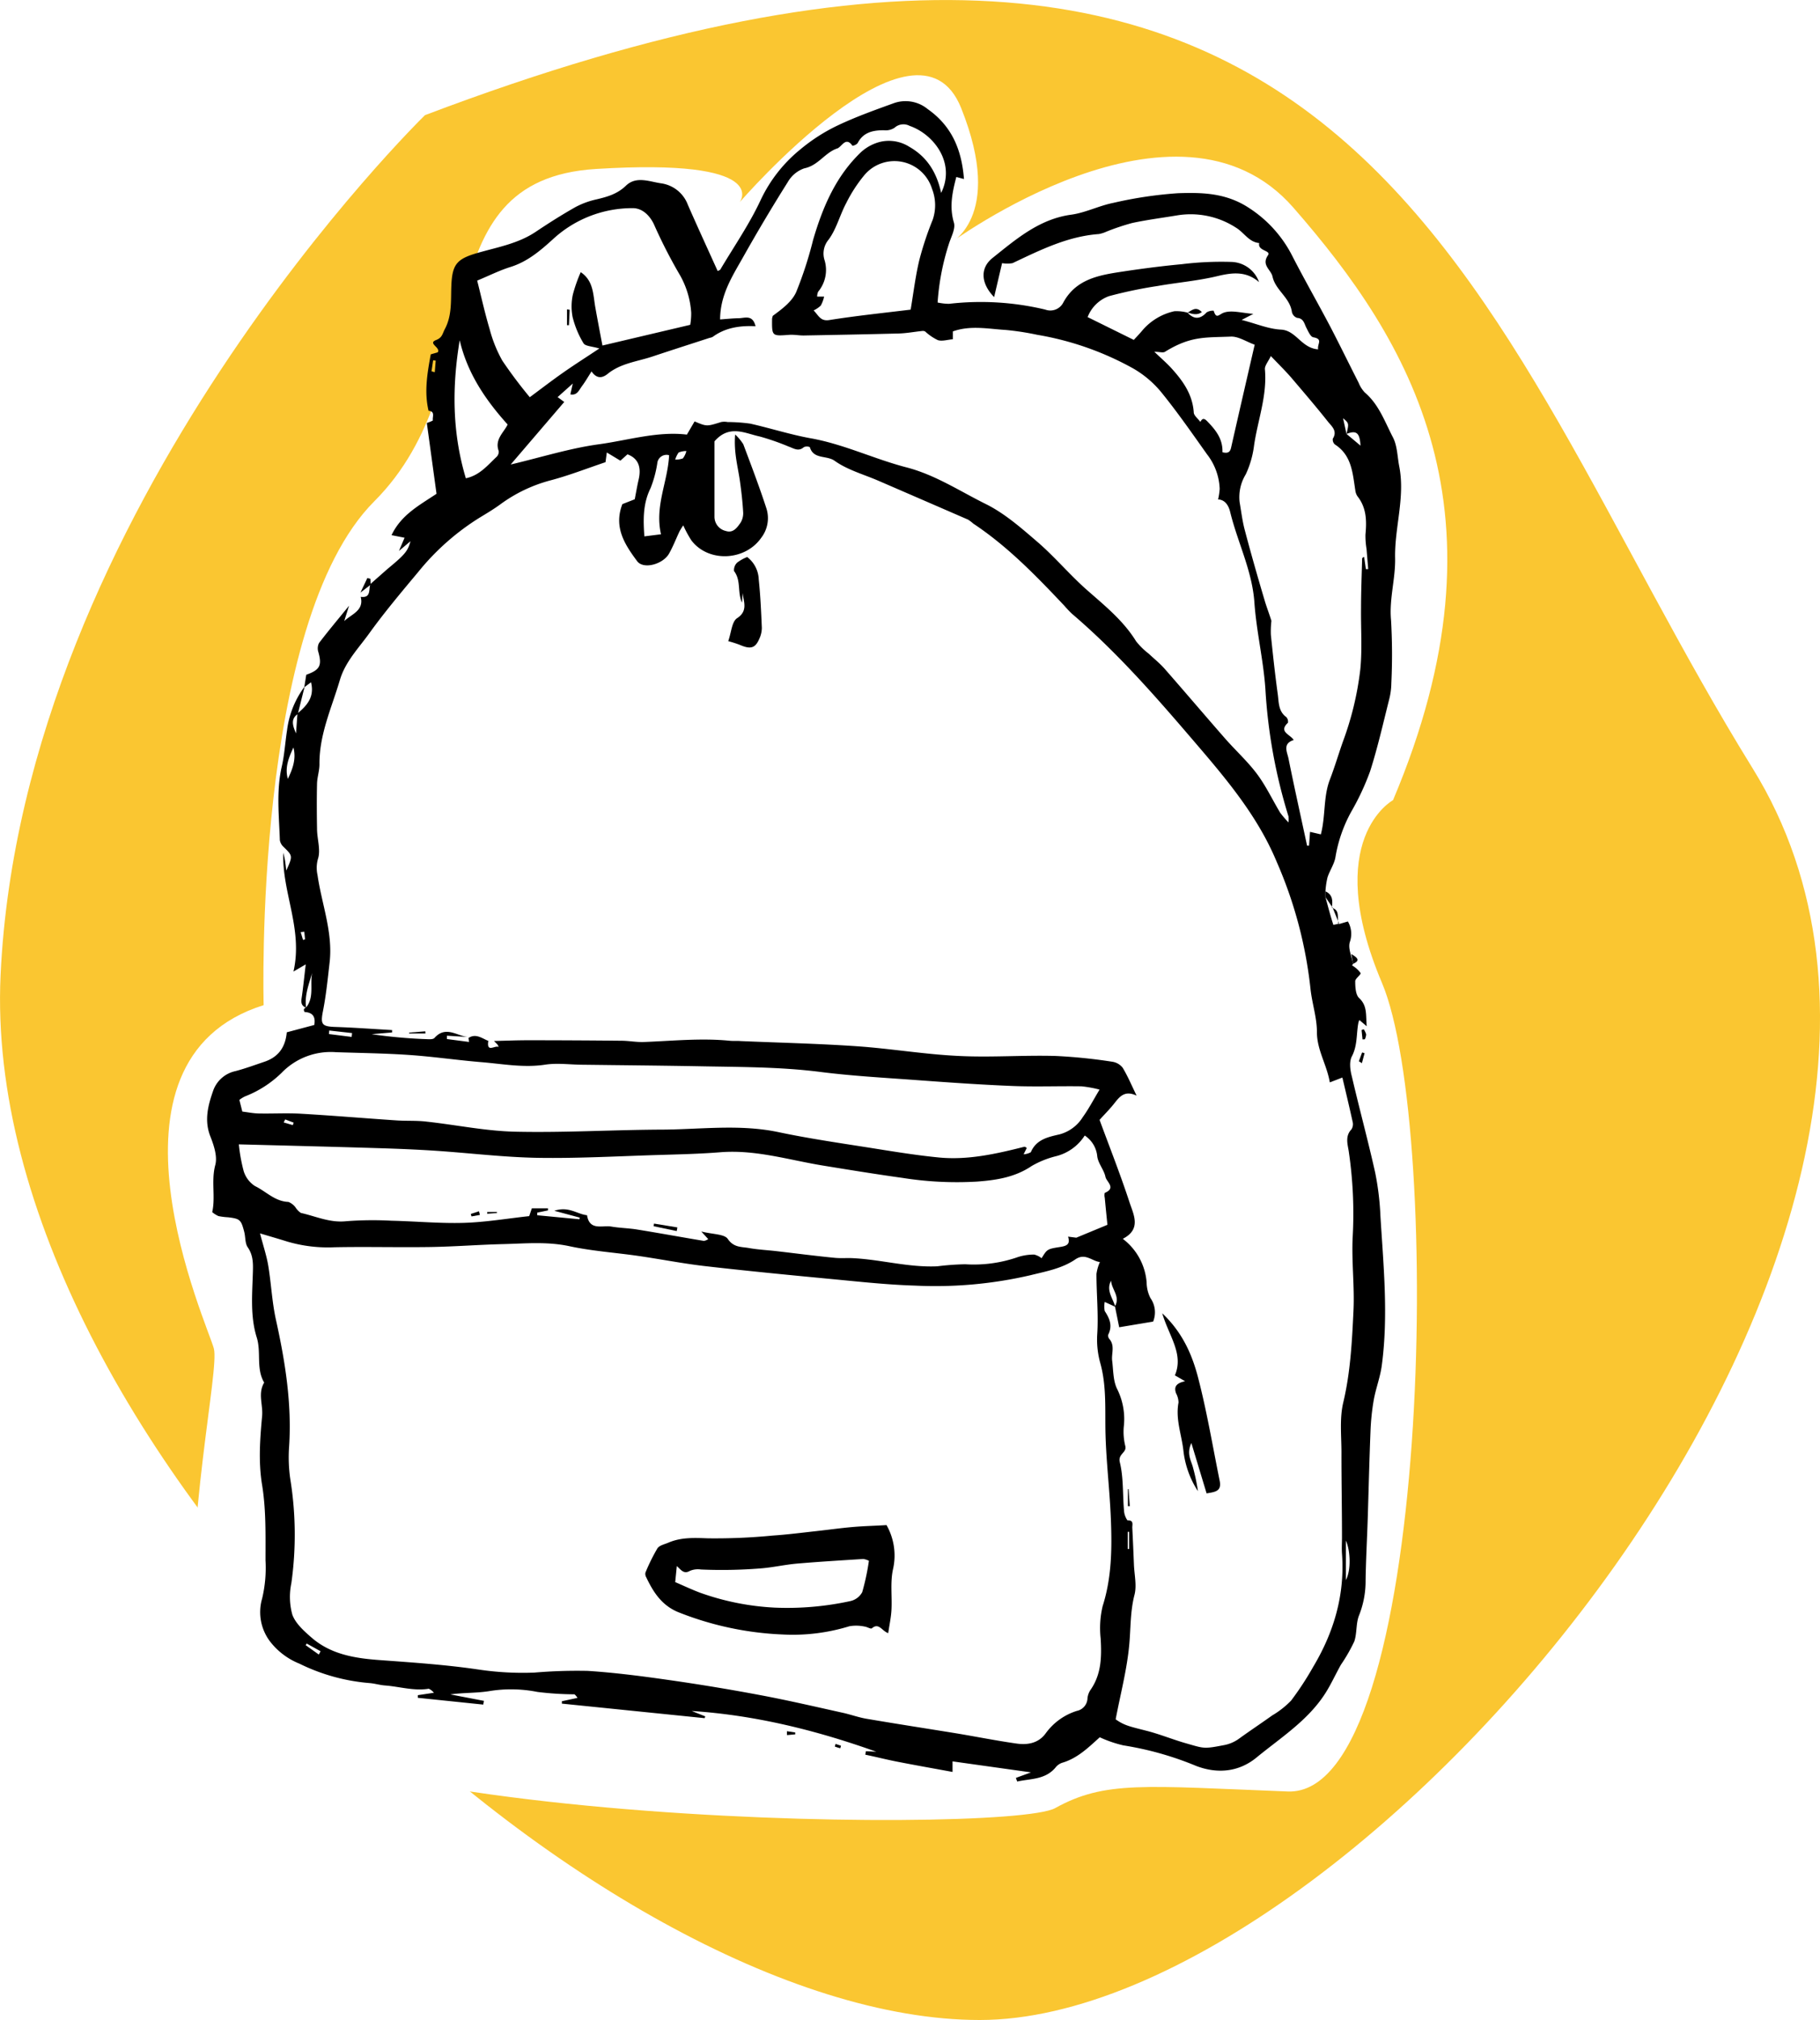 <svg xmlns="http://www.w3.org/2000/svg" id="eaa5c22f-57ee-439a-bee6-f5549c10e474" data-name="Calque 1" viewBox="0 0 375.45 416.6"><defs><style>.\31 89b933b-5f06-4af3-a4c3-41f8723857d8{fill:#fac631;}.\34 521bc0f-84f2-4586-9778-0a2373f865c9{fill:#fff;}</style></defs><title>niveau-college</title><path class="189b933b-5f06-4af3-a4c3-41f8723857d8" d="M92.9,28.38S9.84,109.19,5.35,205.72s123.47,215.51,202,215.51S425.14,257.35,366.77,163.07,288.2-45.7,92.9,28.38Z" transform="translate(-5.23 -4.63)"></path><path class="4521bc0f-84f2-4586-9778-0a2373f865c9" d="M59.62,211.93S57.34,133.13,82.46,108s9.14-66.24,45.68-68.52,29.69,6.85,29.69,6.85,36.54-42.25,45.68-19.41S200.92,55,200.92,55s47.14-35,71.12-7.55,45.68,62.81,20.56,122.2c0,0-14.85,8-2.28,37.69S300.59,375.24,270.9,374.1s-37.69-2.28-48,3.43S45.92,381,44.78,349s5.71-61.67,4.57-66.24S23.08,223.35,59.62,211.93Z" transform="translate(-5.23 -4.63)"></path><path d="M68,146.37l0.41-2.58c2.83-1,3.27-1.92,2.49-4.7a2.42,2.42,0,0,1,.14-1.84c1.84-2.42,3.81-4.76,6.2-7.7l-1,3.17c1.53-1.45,4.13-2.17,3.4-5,2.21,0.3,1.6-1.56,2-2.64l3.48-3.07c3.63-3,4.23-3.69,4.79-5.76l-2.38,2,1.16-2.72L86,115c2-4.2,5.67-6.12,9.28-8.53l-2-14.61a6.89,6.89,0,0,0,1.25-.51c-0.15-.71.55-1.88-0.89-2-0.93-3.9-.26-7.75.45-11.64l1.43-.41c0.7-1-2.14-1.84-.33-2.54,1.3-.5,1.32-1.34,1.79-2.23,1.5-2.79,1.24-5.8,1.35-8.79,0.17-4.65,1.1-5.72,5.6-7,4-1.14,8.23-1.89,11.83-4.31,2.67-1.79,5.39-3.51,8.18-5.09a17,17,0,0,1,4.38-1.6c2.19-.52,4.23-1.09,6-2.78,2.16-2.12,4.93-.84,7.37-0.51a6.91,6.91,0,0,1,5.45,4.45c2,4.56,4.08,9.07,6.13,13.61a1.33,1.33,0,0,0,.55-0.28c2.82-4.75,6-9.35,8.32-14.33a29.77,29.77,0,0,1,8.16-10.43,36.66,36.66,0,0,1,7.57-4.89c3.81-1.82,7.82-3.25,11.8-4.69a7.2,7.2,0,0,1,6.95,1.25c5,3.52,7,8.42,7.47,14.41l-1.58-.42c-0.82,3.14-1.47,6.14-.5,9.41,0.38,1.28-.61,3-1.06,4.48a50.05,50.05,0,0,0-2.3,12,12,12,0,0,0,2.35.27,57.17,57.17,0,0,1,19.86,1.19,3,3,0,0,0,3.71-1.44c2.7-5,7.64-5.7,12.51-6.44,4-.6,7.94-1.11,11.93-1.48a66.7,66.7,0,0,1,10.27-.47,6.24,6.24,0,0,1,5.68,4.16c-2.6-2.25-5.36-2-8.44-1.27-4.09,1-8.32,1.34-12.47,2.07A90.46,90.46,0,0,0,234,65.71a7.37,7.37,0,0,0-4.4,4.32l9.52,4.7c0.49-.53,1.09-1.15,1.64-1.8a12.06,12.06,0,0,1,6.72-4.11,8.61,8.61,0,0,1,2.73.29l-0.06-.06c1.32,1.45,2.61,1.52,4,0a2.57,2.57,0,0,1,1.45-.34c0.57,1.87,1.08.72,2.19,0.37,1.61-.51,3.57.1,6,0.28l-2.42,1.25c3,0.77,5.52,1.87,8.13,2,3.14,0.17,4.18,3.82,7.65,4.07-0.23-1.12,1.11-2.11-1-2.49-0.59-.11-1.07-1.28-1.45-2s-0.52-1.92-1.89-2a1.7,1.7,0,0,1-1.07-1.2c-0.4-3-3.38-4.48-4-7.31-0.3-1.44-2.36-2.35-.93-4.42,0.69-1-2.22-.86-1.81-2.5-2.12-.2-3.12-2.14-4.74-3.14A17.19,17.19,0,0,0,248,49.06c-3.07.51-6.16,0.91-9.21,1.56a47.52,47.52,0,0,0-5.28,1.77,6.79,6.79,0,0,1-1.59.51c-6.45.47-12.1,3.3-17.81,6a6.2,6.2,0,0,1-2.16,0l-1.64,7c-2.71-2.76-3-6-.26-8.12,4.85-3.87,9.62-8,16.21-8.88,2.92-.41,5.69-1.84,8.6-2.42a84.24,84.24,0,0,1,13.36-2c5.06-.17,10-0.08,14.78,3.11a25.54,25.54,0,0,1,8.87,9.93c2.5,4.86,5.22,9.61,7.77,14.45,2,3.84,3.9,7.75,5.87,11.61a6.24,6.24,0,0,0,1.27,2c2.9,2.47,4.11,6,5.79,9.23,0.92,1.76.92,4,1.31,6,1.26,6.41-1,12.66-.85,19,0.07,4.29-1.25,8.39-.84,12.72a123.54,123.54,0,0,1,.06,13,14.18,14.18,0,0,1-.43,3.28c-1.26,5-2.39,10-3.94,14.86A52.32,52.32,0,0,1,284,172a29.27,29.27,0,0,0-3.27,9.35c-0.22,1.46-1.19,2.8-1.65,4.24a16.62,16.62,0,0,0-.42,2.88q0,0.59,0,1.19c0.53,1.91,1,3.81,1.63,5.7a11.49,11.49,0,0,0,1.14-.24l-0.09.12,1.95-.57a5.09,5.09,0,0,1,.41,4.21c-0.44,1.33.41,3.09,0.69,4.65l-0.08-.08a1.32,1.32,0,0,0-.15.29,5.66,5.66,0,0,1,1.74,1.56c0.14,0.35-1.11,1.12-1.1,1.7,0,1.19.08,2.79,0.81,3.47,1.71,1.6,1.36,3.43,1.56,5.81L285.66,215a3.19,3.19,0,0,0-.19.49c-0.47,2.31-.16,4.71-1.36,7-0.58,1.1-.36,2.83,0,4.17,1.54,6.62,3.33,13.18,4.81,19.82a57.35,57.35,0,0,1,1.08,8.94c0.63,10.27,1.66,20.55.28,30.82-0.32,2.41-1.23,4.73-1.66,7.13a48.11,48.11,0,0,0-.67,6.5c-0.24,6-.38,12-0.57,18-0.14,4.22-.37,8.44-0.44,12.67a19.12,19.12,0,0,1-1.33,7.19c-0.69,1.66-.42,3.71-1,5.42a34.47,34.47,0,0,1-2.76,4.81c-1.18,2.1-2.16,4.33-3.5,6.32-3.59,5.36-9,8.79-13.89,12.8-3.63,3-8.06,3.43-12.45,1.76a65.86,65.86,0,0,0-15.05-4.25,25,25,0,0,1-4.86-1.67c-2.29,2.06-4.59,4.36-7.82,5.28a3,3,0,0,0-1.34,1c-2.14,2.51-5.14,2.23-7.87,2.85l-0.27-.75,3.11-1.14-16.18-2.27v2.18h0c-3.79-.7-7.59-1.37-11.38-2.11-2.22-.43-4.42-1-6.62-1.45l0.13-.71L186,365.9c-12.34-4.41-25-7.55-38.08-8.4l2.8,1.11-0.12.37-29.46-3,0-.49,3.21-.69a2.42,2.42,0,0,0-.61-0.74,63.48,63.48,0,0,1-7.65-.49,27.8,27.8,0,0,0-9.67-.21c-2.79.48-5.48,0.33-8.29,0.72l6.93,1.33-0.14.77-13.5-1.4,0-.54,3.32-.5a3,3,0,0,0-1.06-.83c-3.06.5-6-.44-9-0.67-1.09-.08-2.17-0.42-3.26-0.5a40,40,0,0,1-14.42-4,14.45,14.45,0,0,1-5.81-4.26,10,10,0,0,1-1.89-9.15,27.32,27.32,0,0,0,.7-7.91c0-5.18.13-10.44-.7-15.52-0.79-4.83-.43-9.48,0-14.23,0.22-2.29-.92-4.67.43-6.9-1.72-2.89-.57-6.23-1.54-9.32-1.34-4.27-.94-8.79-0.8-13.23,0.06-1.87.12-3.66-1.06-5.36-0.57-.83-0.44-2.12-0.72-3.18-0.65-2.52-.89-2.7-3.32-3a13.51,13.51,0,0,1-2-.25,5.57,5.57,0,0,1-1.28-.81c0.71-3.18-.25-6.42.63-9.72,0.47-1.76-.27-4-1-5.86-1.33-3.34-.49-6.45.58-9.51a6.27,6.27,0,0,1,4.6-4c2-.53,4-1.26,6-1.94,2.77-.95,4.28-2.9,4.57-6.06l5.67-1.51c0.27-1.52-.15-2.57-2-2.68a0.83,0.83,0,0,1-.13-0.59,1.2,1.2,0,0,1,.45-0.34c1.73-2.16.74-4.8,1.25-7.17-0.66,2.37-1.63,4.68-1.24,7.23-1.29-.5-1-1.5-0.86-2.52,0.28-2,.48-4,0.77-6.43L65.77,205c2-8.77-2.4-16.33-2.1-24.51,0.12,0.53.26,1.05,0.35,1.58s0.17,1.31.27,2.1c1.36-3.05,1.34-3-.56-4.88a2.38,2.38,0,0,1-.77-1.4c-0.16-5.06-.76-10.13.4-15.18,0.56-2.45.7-5,1.09-7.49a18.9,18.9,0,0,1,3.63-9c-0.47,1.88-.94,3.76-1.41,5.66-1.58,1.06-1,2.56-.37,4l0.29-4.1c1.94-1.62,3.57-3.38,2.8-6.44ZM283,94.12c0.52-2.19.52-2.19-.71-3.24L283,94.12l2.89,2.42C285.74,93.87,285.05,93.32,283,94.12ZM101.87,218.7c1.54-1,2.78.08,4.1,0.6-0.42,2.58,1.42.82,2.11,1.26a1.16,1.16,0,0,0-.3-0.59c-0.21-.22-0.43-0.43-0.64-0.65,2.3-.05,4.61-0.15,6.91-0.15q9.69,0,19.37.1c1.54,0,3.09.32,4.63,0.26,5.89-.22,11.77-0.84,17.67-0.26,0.77,0.08,1.56,0,2.34.07,8,0.34,16,.52,24,1.07,7,0.49,14,1.68,21,2,6.63,0.33,13.3-.19,19.95,0a109.73,109.73,0,0,1,11.61,1.18,3.37,3.37,0,0,1,2.21,1.25c1,1.65,1.77,3.47,2.87,5.75-2.33-1.1-3.4.07-4.48,1.45s-2.15,2.42-3.16,3.55c2.07,5.62,4.3,11.26,6.18,17,0.83,2.53,2.51,5.54-1.39,7.53a12.48,12.48,0,0,1,4.92,9,7.33,7.33,0,0,0,.79,3.23,5.08,5.08,0,0,1,.55,4.84l-7,1.17c-0.32-1.58-.59-2.94-0.88-4.32,1.17-2-.71-3.5-0.79-5.29-1.1,2,.38,3.62.86,5.39l-2.17-1a4.53,4.53,0,0,0,0,1.88c1,1.54,1.65,3,.72,4.86a1.06,1.06,0,0,0,.23.9c1.2,1.39.39,3,.58,4.49,0.24,1.95.19,4.11,1,5.77a13.86,13.86,0,0,1,1.39,7.88,12.23,12.23,0,0,0,.32,3.94c0.35,1.39-1.56,1.58-1.13,3.35,0.78,3.19.57,6.61,0.86,9.92a3.91,3.91,0,0,0,.71,2.05c1.32-.05,1,0.81,1,1.49q0.19,3.82.34,7.63c0.08,2.1.62,4.31,0.11,6.26-0.88,3.4-.76,6.79-1.07,10.2-0.46,5.14-1.81,10.2-2.81,15.46,1.78,1.26,2.79,1.45,6.43,2.38,2.73,0.7,5.36,1.79,8.1,2.57,3.71,1.06,3.61,1.18,7.72.39a7.64,7.64,0,0,0,3.24-1.38c2.24-1.62,4.55-3.15,6.8-4.76a18.38,18.38,0,0,0,3.9-3.06,63.22,63.22,0,0,0,4.58-7c4.28-7.17,6.54-14.88,5.92-23.31-0.08-1.11,0-2.24,0-3.36,0-5.84-.12-11.67-0.11-17.51,0-3.44-.41-7,0.37-10.29,1.49-6.26,1.81-12.6,2.11-18.93,0.24-5-.4-10.06-0.17-15.08a87.52,87.52,0,0,0-.82-17.89c-0.22-1.37-.76-3.08.58-4.45a2,2,0,0,0,.24-1.54c-0.66-3-1.39-6.06-2.12-9.14l-2.59,1c-0.63-3.7-2.66-6.67-2.66-10.38,0-3-1-5.89-1.32-8.86a88.94,88.94,0,0,0-7-26.3c-4.11-9.87-11.05-17.82-17.83-25.73-7.61-8.88-15.39-17.7-24.34-25.34a22.12,22.12,0,0,1-1.62-1.7c-5.81-6.15-11.68-12.23-18.79-16.94a8.11,8.11,0,0,0-1.06-.81q-9.21-4-18.45-8c-3.07-1.33-6.43-2.24-9.09-4.14-1.64-1.17-4.36-.24-5.11-2.82a1.58,1.58,0,0,0-1.22,0c-1.12,1-2.11.25-3.12-.1a50.33,50.33,0,0,0-6-2.09c-3-.63-6.24-2.55-9.33,1,0,4.9,0,10.24,0,15.57a3,3,0,0,0,2.35,2.92c1.5,0.48,2.3-.68,3-1.66a3.71,3.71,0,0,0,.57-2.2c-0.12-2.11-.36-4.21-0.65-6.3-0.41-3-1.32-6-1-9.74a10.52,10.52,0,0,1,1.67,2c1.65,4.4,3.33,8.8,4.78,13.26a6.63,6.63,0,0,1-1.08,6.05c-3.35,4.78-10.88,5.13-14.39.55a23.3,23.3,0,0,1-1.69-3.12,14.19,14.19,0,0,0-.77,1.24c-0.72,1.52-1.32,3.09-2.14,4.55-1.24,2.24-5.3,3.35-6.6,1.6-2.53-3.4-4.9-7-3.05-11.77l2.55-1c0.29-1.49.51-2.8,0.81-4.09,0.56-2.44,0-4.32-2.31-5.18l-1.46,1.31-2.8-1.69-0.27,2c-4,1.35-7.67,2.79-11.43,3.77a30.7,30.7,0,0,0-10.22,4.89c-1.36,1-2.8,1.86-4.24,2.73a50.67,50.67,0,0,0-12.7,11.2c-3.49,4.18-7,8.34-10.19,12.77-2.16,3-4.88,5.78-6,9.51-1.69,5.75-4.29,11.27-4.23,17.46,0,1.33-.47,2.65-0.5,4-0.07,3.08-.05,6.17,0,9.25,0,2.09.79,4.35,0.2,6.21a6.74,6.74,0,0,0-.1,3.35c0.86,6,3.22,11.85,2.49,18.08-0.38,3.31-.71,6.64-1.35,9.9-0.56,2.83-.3,3.27,2.64,3.36,3.87,0.13,7.73.42,11.6,0.64l0,0.49-4.21.36a105.93,105.93,0,0,0,10.69,1c0.77,0,1.89.19,2.27-.23,2.32-2.6,4.63-.39,6.93-0.19l-4.37-.27,0,0.69,4.58,0.6Zm-43,40.3c0.68,2.62,1.35,4.59,1.69,6.62,0.62,3.71.78,7.52,1.59,11.18,1.91,8.63,3.3,17.28,2.72,26.17a31.27,31.27,0,0,0,.24,6.68,71.87,71.87,0,0,1,.22,21.52,13.7,13.7,0,0,0,.21,6.48c0.68,1.84,2.45,3.4,4,4.75,4,3.45,8.92,4.23,14,4.6,6.79,0.5,13.6.95,20.33,1.94a61.68,61.68,0,0,0,11.62.64,103.8,103.8,0,0,1,11-.35c5.56,0.36,11.12,1.08,16.64,1.87q9.55,1.36,19,3.14c5.7,1.07,11.36,2.39,17,3.64,1.62,0.36,3.2.94,4.84,1.22,6.15,1.05,12.32,2,18.48,3,4.18,0.69,8.33,1.53,12.52,2.12,2.27,0.32,4.51-.07,6-2.14a12.55,12.55,0,0,1,6.41-4.6,2.74,2.74,0,0,0,2.19-2.62,3.83,3.83,0,0,1,.72-1.85c2.16-3.2,2.21-6.75,2-10.42a19.66,19.66,0,0,1,.41-6.73c1.86-5.84,1.93-11.79,1.7-17.77s-0.94-11.68-1.11-17.53c-0.14-4.92.27-9.84-1.05-14.7a18.12,18.12,0,0,1-.67-5.89c0.29-4.22-.15-8.4-0.15-12.6a9.15,9.15,0,0,1,.71-2.46c-1.61-.18-3-1.91-5-0.59-2.8,1.93-6.11,2.51-9.34,3.31A86.67,86.67,0,0,1,194,269.77c-5.67-.17-11.33-0.79-17-1.33-8.75-.83-17.51-1.68-26.24-2.68-4.63-.53-9.22-1.44-13.84-2.11s-9.53-1-14.19-2-9.12-.55-13.68-0.44c-5,.12-10,0.52-15,0.6-6.59.1-13.19-.08-19.78,0.05a29.62,29.62,0,0,1-9.87-1.2C62.78,260.15,61.11,259.67,58.86,259ZM199.38,44.42c3.07-6.24-1.6-12.14-6.5-13.83a2.73,2.73,0,0,0-3.13.4,3.32,3.32,0,0,1-2.18.5c-2.29,0-4.27.42-5.43,2.68a1.72,1.72,0,0,1-1.06.52c-1.4-2-2.21.26-3.14,0.56-2.51.82-3.9,3.52-6.77,4.09a6.3,6.3,0,0,0-3.42,2.83q-4.81,7.64-9.24,15.52c-2.19,3.89-4.7,7.7-4.73,12.82,1.3-.09,2.57-0.23,3.84-0.25s2.87-.81,3.47,1.65c-3.37-.16-6.3.34-8.84,2.2a2.29,2.29,0,0,1-.63.2c-3.93,1.28-7.87,2.54-11.8,3.85-3.15,1.05-6.57,1.38-9.29,3.62-1,.78-2.16,1.07-3.27-0.55-0.78,1.22-1.31,2.15-1.95,3s-1,2-2.42,1.74l0.5-2.24-3.13,2.8,1.37,1-11.05,12.9c6.31-1.49,12.18-3.35,18.18-4.17s12.1-2.73,18.17-2l1.59-2.72c2.51,1.07,2.51,1.05,5.47.13a3.6,3.6,0,0,1,1.33,0A34.53,34.53,0,0,1,160,92c4.13,0.93,8.19,2.24,12.35,3,6.86,1.2,13.13,4.26,19.8,6,6,1.54,11.06,4.92,16.46,7.59,3.83,1.9,7.2,4.85,10.48,7.67,3.52,3,6.56,6.63,10,9.72,3.79,3.37,7.79,6.49,10.51,10.91a14.66,14.66,0,0,0,2.61,2.56c1.11,1.05,2.31,2,3.32,3.16,4.16,4.74,8.24,9.55,12.39,14.29,2.17,2.48,4.64,4.71,6.61,7.34,1.85,2.47,3.18,5.32,4.79,8a18.94,18.94,0,0,0,1.72,2,6.42,6.42,0,0,0,0-1.22,110,110,0,0,1-4.77-26.28c-0.41-6-1.85-11.88-2.27-17.87-0.46-6.56-3.48-12.42-5-18.67-0.31-1.25-1-2.5-2.49-2.57a13.58,13.58,0,0,0,.33-2.18,12.33,12.33,0,0,0-2.6-7.11c-3.08-4.33-6.11-8.71-9.46-12.83a21.12,21.12,0,0,0-5.87-4.94,61.83,61.83,0,0,0-19.7-6.89,56.57,56.57,0,0,0-6.5-1c-3.62-.22-7.28-1-10.92.3V74.6c-1.12.09-2.2,0.46-3.09,0.18A10.63,10.63,0,0,1,196.09,73a1,1,0,0,0-.62-0.11c-1.63.17-3.25,0.48-4.88,0.52C184,73.58,177.5,73.7,171,73.82c-1,0-2-.21-3-0.13-3.53.26-3.53,0.29-3.5-3.3a2.69,2.69,0,0,1,.16-0.63c1.89-1.39,3.91-2.88,4.81-4.88a78.85,78.85,0,0,0,3.49-10.75c2-6.84,4.73-13.24,10-18.22a9.2,9.2,0,0,1,3.74-2,7.85,7.85,0,0,1,6.12,1C196.5,37,198.49,40.24,199.38,44.42ZM54.5,240.64a34.15,34.15,0,0,0,1,5.52,5.62,5.62,0,0,0,2.33,3.08c2.28,1.1,4.11,3.17,6.89,3.27a3.35,3.35,0,0,1,1.47,1.13,4,4,0,0,0,1.1,1.14c3.1,0.69,6,2.08,9.38,1.71a71.14,71.14,0,0,1,9.33-.1c5,0.11,10,.59,14.95.44,4.51-.14,9-0.91,13.45-1.39l0.54-1.6h3.33l0,0.42-2.21.46,0,0.54,8.7,0.83,0.08-.34-5.26-1.41c3-1,4.74.73,6.75,0.91,0.52,3.32,3.21,2,5.1,2.36,1.74,0.29,3.53.31,5.28,0.6,4.58,0.74,9.15,1.58,13.72,2.34a2.11,2.11,0,0,0,.9-0.37l-1.43-1.57c2.41,0.61,4.77.51,5.47,1.54,1.24,1.81,2.81,1.59,4.35,1.87,1.84,0.33,3.72.42,5.58,0.63,4,0.46,8.08,1,12.12,1.39,1.3,0.13,2.62,0,3.92.08,5.77,0.31,11.39,1.94,17.25,1.67a53.52,53.52,0,0,1,5.78-.42,27.59,27.59,0,0,0,10.92-1.51,10.81,10.81,0,0,1,3.29-.49,4,4,0,0,1,1.52.75c1.12-1.78,1.1-1.89,3.59-2.28,1.4-.22,2.43-0.42,1.87-2.17l1.7,0.22,6.42-2.66c-0.18-1.78-.37-3.68-0.55-5.58a2.13,2.13,0,0,1,0-1c2.43-1,.35-2.3.15-3.29-0.3-1.49-1.55-2.82-1.7-4.29a5.76,5.76,0,0,0-2.58-4.25,9.85,9.85,0,0,1-6,4.28,19.12,19.12,0,0,0-4.94,2c-3.46,2.34-7.29,2.92-11.3,3.22a71.62,71.62,0,0,1-15.33-.76c-5.52-.77-11-1.66-16.51-2.56-7-1.15-13.88-3.32-21.14-2.73-4.23.34-8.49,0.43-12.73,0.56-8.27.25-16.55,0.72-24.82,0.59-7.1-.12-14.19-1-21.29-1.47-4-.26-8-0.42-12.06-0.54C73.49,241.12,64,240.89,54.5,240.64Zm0.72-6.76c1.18,0.14,2.27.37,3.37,0.39,3,0.06,5.92-.12,8.87.06,6.53,0.38,13,.93,19.56,1.37,2.09,0.14,4.2,0,6.28.26,6.09,0.67,12.16,1.94,18.25,2.07,9.92,0.22,19.86-.37,29.79-0.43,8.16,0,16.33-1.2,24.49.52,6.68,1.41,13.45,2.36,20.2,3.44,4.26,0.68,8.53,1.36,12.82,1.78,6,0.6,11.9-.74,17.72-2.21a1,1,0,0,1,.47.26l-0.65,1.3a3.48,3.48,0,0,0,1.49-.43c1.14-2.69,3.65-3.15,6-3.7a8.11,8.11,0,0,0,4.71-3.53c1.23-1.7,2.21-3.59,3.47-5.68a23.6,23.6,0,0,0-3.75-.68c-4.74-.07-9.49.12-14.23-0.07-6.66-.27-13.32-0.74-20-1.23s-13.13-.84-19.65-1.67c-8.35-1.06-16.72-1-25.09-1.17-7.92-.14-15.83-0.21-23.75-0.31-2.68,0-5.42-.42-8,0-4.4.65-8.67-.17-13-0.53-5-.41-10-1.15-15-1.49s-10-.4-15.06-0.57a14.08,14.08,0,0,0-11.18,4.23,22.32,22.32,0,0,1-7.53,4.87,6.08,6.08,0,0,0-1.21.74ZM287,122l0.48,0q-0.17-2.06-.34-4.11a17,17,0,0,1-.23-3c0.27-2.82.23-5.53-1.64-7.9a2.75,2.75,0,0,1-.45-1.24c-0.56-3.53-.72-7.22-4.22-9.46a1.32,1.32,0,0,1-.42-1.19c1-1.58-.23-2.55-1-3.5-2.43-3.07-5-6.06-7.5-9-1.27-1.48-2.67-2.84-4.29-4.54-0.52,1.12-1.29,2-1.22,2.73,0.49,5.41-1.46,10.44-2.23,15.65a19.91,19.91,0,0,1-1.71,6,9,9,0,0,0-1.28,5.73c0.34,2,.58,4,1.09,5.87,1.25,4.74,2.6,9.46,4,14.17,0.42,1.48,1,2.93,1.47,4.46a18.87,18.87,0,0,0-.11,2.9c0.42,4.08.86,8.16,1.42,12.23,0.23,1.66.1,3.51,1.75,4.71a1.37,1.37,0,0,1,.35,1.18c-2,1.88.46,2.38,1.19,3.56-2.34.74-1.36,2.45-1.08,3.79,1.21,6,2.55,12,3.84,18h0.4l0.21-2.85,2.23,0.52c1-3.86.49-7.71,1.85-11.27,1-2.59,1.78-5.25,2.7-7.86a63.89,63.89,0,0,0,3.59-14.91c0.41-4.15.1-8.36,0.15-12.55,0-3.45.14-6.9,0.23-10.36a1.07,1.07,0,0,1,.41-0.27ZM114.52,86.55c2.12-1.57,4.42-3.34,6.78-5s4.84-3.23,7.57-5.05c-1.52-.46-2.9-0.46-3.27-1.08A19.41,19.41,0,0,1,123.35,70a11.55,11.55,0,0,1,.06-4.64,31,31,0,0,1,1.62-4.6c2.66,1.79,2.54,4.62,3,7.21s1,5.41,1.48,7.92l18.11-4.27a14,14,0,0,0,.2-2.48,18.07,18.07,0,0,0-2.57-8.19,104.62,104.62,0,0,1-5.16-10.15c-0.91-1.84-2.44-3.27-4.38-3.24a24.1,24.1,0,0,0-16.33,6.33c-2.66,2.42-5.33,4.71-8.87,5.81-2.21.69-4.31,1.75-6.84,2.8,0.86,3.42,1.6,6.77,2.58,10.05A27.45,27.45,0,0,0,108.85,79,94,94,0,0,0,114.52,86.55Zm78.57-18.06c0.6-3.55,1-7,1.81-10.31a66.07,66.07,0,0,1,2.74-8.23,9.25,9.25,0,0,0-.14-6.37,8.11,8.11,0,0,0-13.92-2.88,30,30,0,0,0-3.8,5.85c-1.31,2.46-2,5.33-3.63,7.52a4.45,4.45,0,0,0-.81,4.25A7,7,0,0,1,174,64.8a2.62,2.62,0,0,0-.2,1h1.44a7,7,0,0,1-.69,1.85,5.47,5.47,0,0,1-1.48,1c1,1,1.38,2.25,3.16,2C181.88,69.75,187.53,69.17,193.09,68.49ZM257.41,97.9c1.6,0.41,1.68-.49,1.89-1.42,1.57-6.93,3.17-13.85,4.76-20.76-1.71-.61-3.34-1.73-4.92-1.67-5.35.22-8.28-.14-13.58,3.13-0.42.26-1.14,0-2.2,0,1.41,1.35,2.52,2.3,3.5,3.37,2.37,2.6,4.37,5.38,4.63,9.1,0,0.69.89,1.32,1.36,2,0.4-.76.77-0.81,1.41-0.15C256,93.29,257.51,95.14,257.41,97.9Zm-156.08,5.37c2.85-.6,4.48-2.68,6.34-4.42a1.46,1.46,0,0,0,.44-1.2c-0.89-2.41,1.08-3.84,1.84-5.47-4.62-5.13-8.3-10.59-9.89-17.37C98.46,84.42,98.5,93.86,101.33,103.27Zm41.93-4.76a1.92,1.92,0,0,0-2.44,1.68,23.29,23.29,0,0,1-1.39,5.13c-1.56,3.16-1.53,6.39-1.27,9.93l3.43-.43C140.25,109,143,104,143.26,98.51Zm139.61,232c1.15-2.16.9-6.22,0-8.16v8.16ZM64.61,165.26c1-2.05,1.76-4.13,1.15-6.47C64.82,160.84,63.94,162.91,64.61,165.26Zm8.54,51.9-0.07.73,4.69,0.59,0.09-.79ZM146.82,97.65a4,4,0,0,0-1.6.31,5.24,5.24,0,0,0-.7,1.46,4.42,4.42,0,0,0,1.58-.25A4,4,0,0,0,146.82,97.65ZM71,345.86l0.36-.68-2.86-1.59-0.21.34Zm166.88-21.77h0.27v-3.54h-0.27v3.55ZM94.25,81.21l0.67,0.18L95.11,79l-0.53-.06ZM64.07,235.5l-0.32.62,1.88,0.55,0.18-.51ZM68,196.78l-0.74.09,0.48,1.6,0.42-.11Z" transform="translate(-5.23 -4.63)"></path><path d="M285.55,223.51l0.67-1.82,0.51,0.14-0.55,2.06Z" transform="translate(-5.23 -4.63)"></path><path d="M167.57,361.67l1.71,0.26v0.39l-1.7.15Z" transform="translate(-5.23 -4.63)"></path><path d="M250.16,69.12c0.91-.43,1.76-1.43,3-0.12-1,.73-2,0.37-3,0.07Z" transform="translate(-5.23 -4.63)"></path><path d="M81.69,125.22l-2.1,1.62,1.42-3L81.64,124Z" transform="translate(-5.23 -4.63)"></path><path d="M178.57,365.19c-0.38-.11-0.76-0.21-1.12-0.35,0,0,.1-0.36.15-0.55l1.12,0.38Z" transform="translate(-5.23 -4.63)"></path><path d="M286.31,219l-0.2-1.93,0.45-.17a3.8,3.8,0,0,1,.5,1.07,3,3,0,0,1-.27,1Z" transform="translate(-5.23 -4.63)"></path><path d="M284.39,203.53L284,201.38c1,0.64,2.14,1.29.28,2.06Z" transform="translate(-5.23 -4.63)"></path><path d="M280,191.84c1.82,0.58.93,2.26,1.38,3.4l0.09-.12-1.36-3.38Z" transform="translate(-5.23 -4.63)"></path><path d="M278.66,189.65q0-.59,0-1.19c1.54,0.7,1.52,2,1.31,3.38l0.1-.1Z" transform="translate(-5.23 -4.63)"></path><path d="M254.14,312.62L251,302.24c-1.06,2.25,0,3.67.35,5.11a39,39,0,0,1,1,4.81,19.18,19.18,0,0,1-3-8.42c-0.38-3.27-1.65-6.46-1-9.86a4.21,4.21,0,0,0-.51-1.9c-0.47-1.32,0-2.08,1.86-2.49l-2.1-1.21c1.88-4.42-1.26-8.15-2.61-12.8,4.23,4,6.2,8.62,7.43,13.4,1.81,7,3,14.17,4.44,21.25C257.22,312.15,256,312.32,254.14,312.62Z" transform="translate(-5.23 -4.63)"></path><path d="M158.3,128.92c-1-2.13-.13-4.53-1.65-6.53a2.16,2.16,0,0,1,.64-1.72,8.67,8.67,0,0,1,2.08-1.16,6.07,6.07,0,0,1,2.38,4.62c0.35,3.31.5,6.65,0.64,10a5.44,5.44,0,0,1-.53,2.26c-0.83,1.94-1.81,2.19-4,1.24a24.26,24.26,0,0,0-2.4-.77c0.64-1.82.74-4,1.8-4.72,3-1.92.56-4.58,1.25-6.7Z" transform="translate(-5.23 -4.63)"></path><path d="M238.05,311.72l0.24,3.54-0.38,0v-3.49Z" transform="translate(-5.23 -4.63)"></path><path d="M93,217.78H89.64l0-.19,3.33-.26Z" transform="translate(-5.23 -4.63)"></path><path d="M188.11,319.16a12.72,12.72,0,0,1,1.33,9.15c-0.58,2.68-.16,5.56-0.31,8.35-0.08,1.52-.41,3-0.67,4.79-1.32-.47-1.94-2.24-3.37-1-0.23.19-1-.31-1.49-0.36a8.35,8.35,0,0,0-3.14-.07,39.74,39.74,0,0,1-13.83,1.7,65.26,65.26,0,0,1-21.15-4.47c-3.61-1.36-5.41-4.11-6.92-7.29a1.38,1.38,0,0,1-.18-1,38.16,38.16,0,0,1,2.47-5c0.4-.62,1.46-0.83,2.25-1.17,2.64-1.14,5.35-1,8.2-.9a122.78,122.78,0,0,0,13.36-.57c3-.2,6-0.59,9-0.92,2.44-.27,4.88-0.61,7.33-0.83S185.61,319.32,188.11,319.16Zm-3.63,7.36a4,4,0,0,0-1.15-.37c-4.56.29-9.11,0.56-13.66,0.95-2.54.22-5.06,0.81-7.6,1a100.21,100.21,0,0,1-12.25.22,4.26,4.26,0,0,0-2.29.29c-1.25.73-1.83-.24-2.68-1l-0.33,3.31c1.74,0.75,3.41,1.54,5.14,2.19A53.49,53.49,0,0,0,165,336.18a61.19,61.19,0,0,0,15.62-1.34,3.69,3.69,0,0,0,2.48-1.85A49,49,0,0,0,184.48,326.53Z" transform="translate(-5.23 -4.63)"></path><path d="M144.83,258.52l-4.77-1,0.09-.54,4.82,0.79Z" transform="translate(-5.23 -4.63)"></path><path d="M104.23,255.19l-1.73.31-0.15-.51,1.69-.55Z" transform="translate(-5.23 -4.63)"></path><path d="M105.74,254.59h2l0,0.21-2,.15Z" transform="translate(-5.23 -4.63)"></path><path d="M122.75,68.52l-0.15,3.18h-0.4V68.43Z" transform="translate(-5.23 -4.63)"></path></svg>